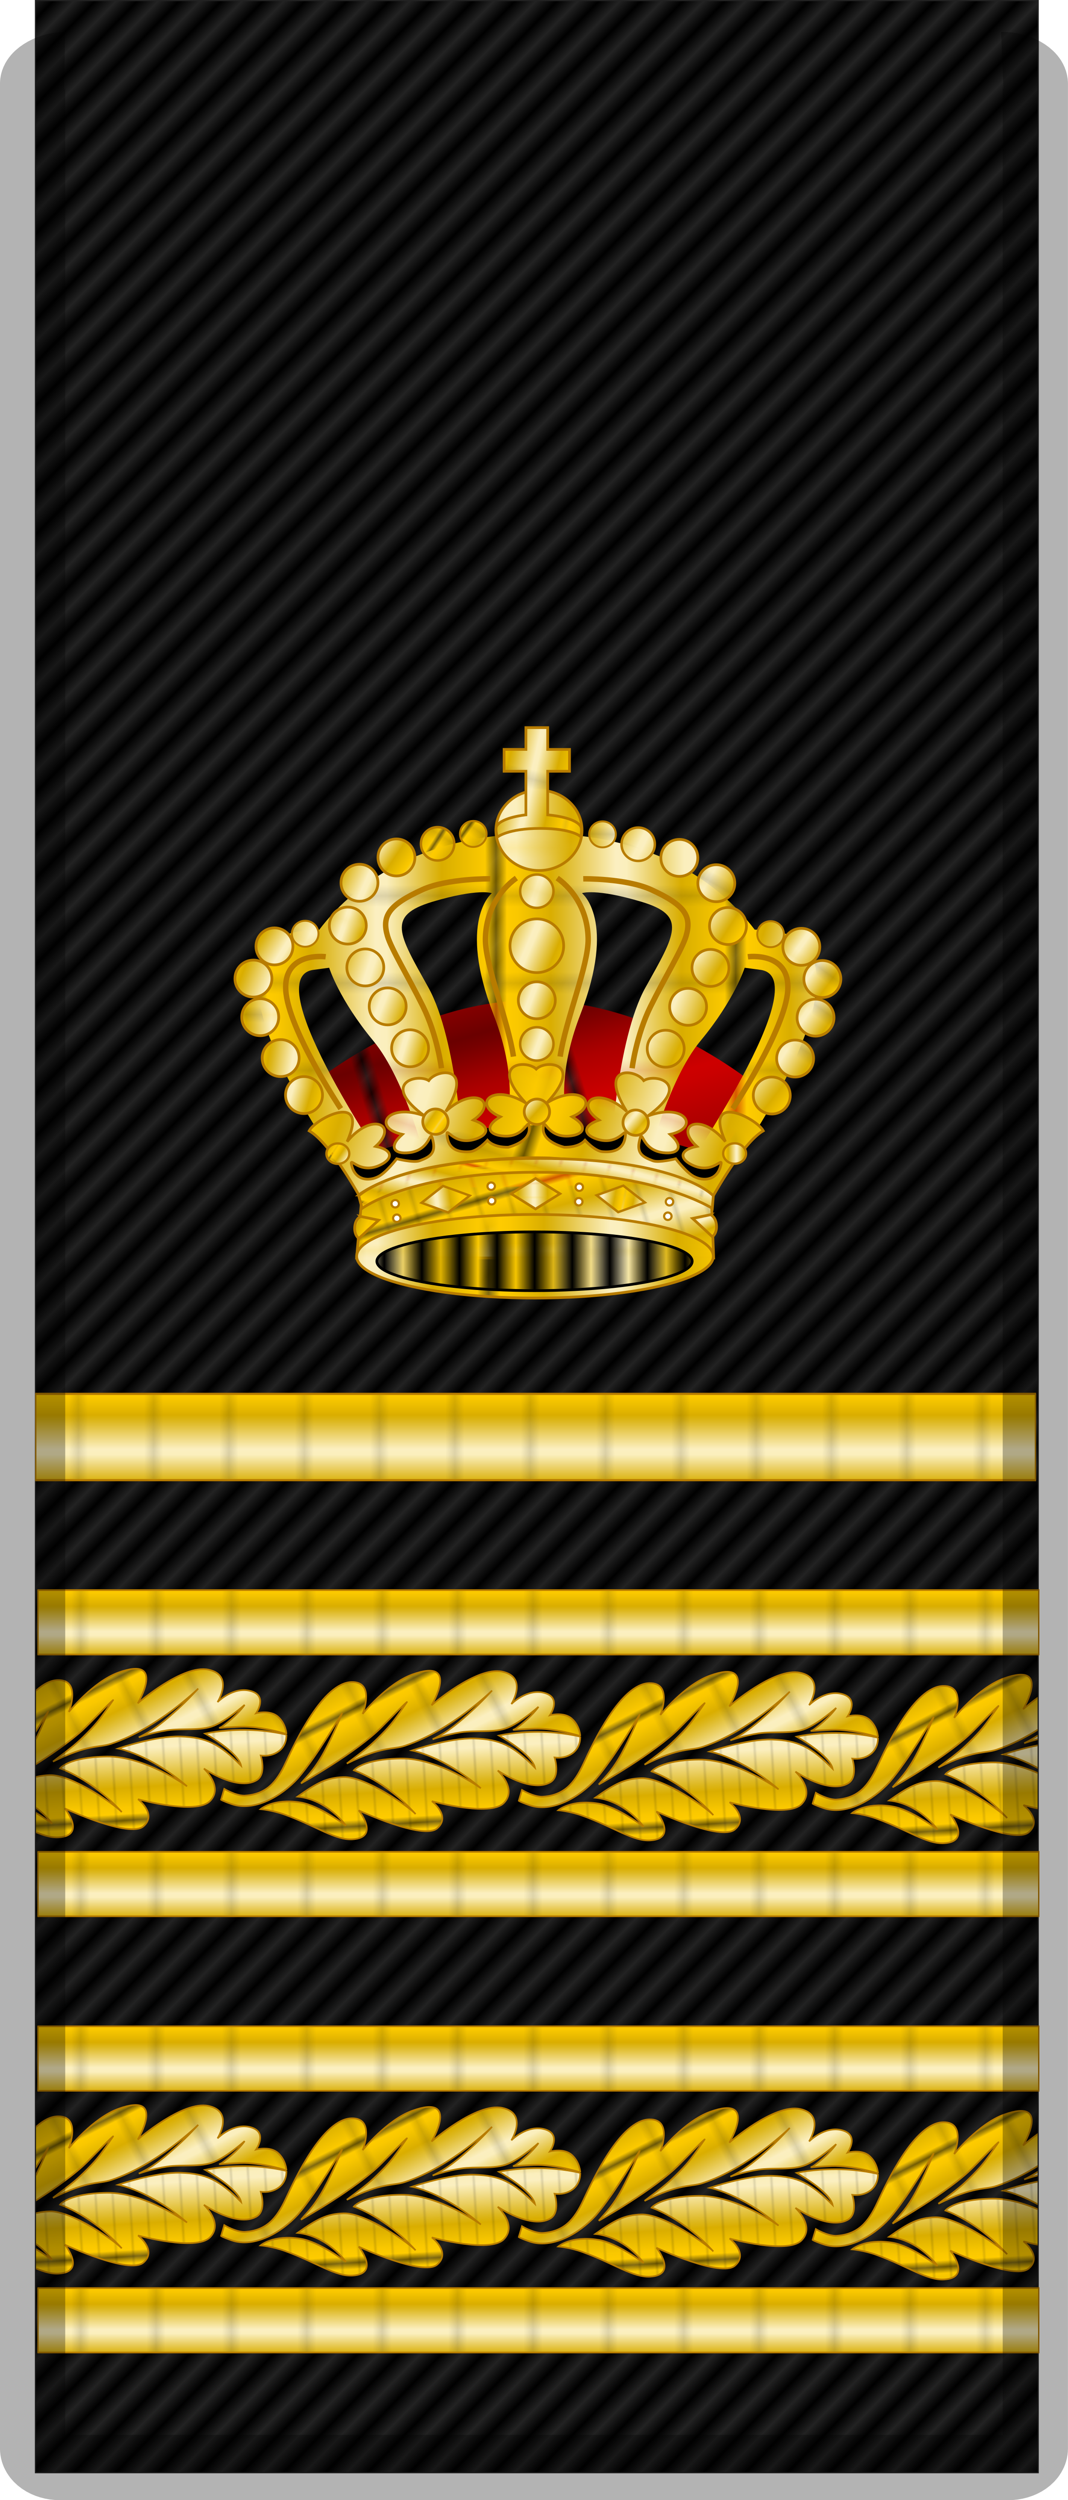 <?xml version="1.0" encoding="UTF-8" standalone="no"?>
<svg xmlns:rdf="http://www.w3.org/1999/02/22-rdf-syntax-ns#" xmlns="http://www.w3.org/2000/svg" height="64.695mm" width="27.66mm" version="1.1" xmlns:cc="http://creativecommons.org/ns#" xmlns:xlink="http://www.w3.org/1999/xlink" viewBox="0 0 98.008 229.236" xmlns:dc="http://purl.org/dc/elements/1.1/">
 <defs>
  <linearGradient id="do" y2="92.591" gradientUnits="userSpaceOnUse" x2="493.33" gradientTransform="translate(-457.73 -84.005)" y1="92.591" x1="457.48">
   <stop stop-color="#a00" offset="0"/>
   <stop stop-color="#6a0000" offset=".192"/>
   <stop stop-color="#a00" offset=".318"/>
   <stop stop-color="#cf0000" offset=".444"/>
   <stop stop-color="#a00" offset=".605"/>
   <stop stop-color="#a00" offset=".762"/>
   <stop stop-color="#a00" offset="1"/>
  </linearGradient>
  <linearGradient id="b" y2="275.67" gradientUnits="userSpaceOnUse" x2="224.64" gradientTransform="translate(-203.84 -271.74)" y1="275.67" x1="204.9">
   <stop stop-color="#fc0" offset="0"/>
   <stop stop-color="#d8ad00" offset=".182"/>
   <stop stop-color="#fff6d1" offset=".503"/>
   <stop stop-color="#d8ad00" offset=".779"/>
   <stop stop-color="#fc0" offset="1"/>
  </linearGradient>

  <pattern id="dl" xlink:href="#a" patternTransform="matrix(1.018 0 0 .65 150.57 224.07)"/>
  <pattern id="k" xlink:href="#bi" patternTransform="matrix(.278 .923 -.951 .286 -7.471 51.396)"/>
  <pattern id="bi" xlink:href="#bj" patternTransform="matrix(.278 .923 -.951 .286 500.03 43.346)"/>
  <pattern id="bj" width="35.355" patternUnits="userSpaceOnUse" patternTransform="translate(353.55 28.194)" height="17.173">
   <rect fill-rule="evenodd" height="17.173" width="35.355" y="0" x="0" fill="url(#do)"/>
  </pattern>

  <pattern id="l" xlink:href="#a" patternTransform="translate(-158.34 298.11)"/>
  <pattern id="a" width="21.429" patternUnits="userSpaceOnUse" patternTransform="translate(202.68 274.91)" height="7.857">
   <rect fill-rule="evenodd" height="7.857" width="21.429" y="0" x="0" fill="url(#b)"/>
  </pattern>

  <pattern id="cx" xlink:href="#a" patternTransform="matrix(.95 .313 -.313 .95 14.513 131.68)"/>
  <pattern id="dd" xlink:href="#a" patternTransform="matrix(.147 .495 -.343 .102 9.513 128.83)"/>
  <pattern id="cy" xlink:href="#dw" patternTransform="matrix(1.725 0 0 -1.145 25.89 126.84)"/>
  <pattern id="dw" height="1" width="2" patternUnits="userSpaceOnUse" patternTransform="translate(0) scale(10)">
   <rect height="2" width="1" y="-.5" x="0"/>
  </pattern>
  <pattern id="df" xlink:href="#a" patternTransform="matrix(.068 -.259 .266 .07 95.227 119.54)"/>
  <pattern id="de" xlink:href="#a" patternTransform="matrix(.501 0 0 .576 237.05 173.85)"/>
  <pattern id="dc" xlink:href="#a" patternTransform="matrix(.496 .015 -.041 1.337 257.95 174.54)"/>
  <pattern id="db" xlink:href="#a" patternTransform="matrix(.39 0 0 .738 257.03 189.01)"/>
  <pattern id="cz" xlink:href="#a" patternTransform="matrix(.181 .082 -.147 .325 93.689 125.88)"/>
  <pattern id="da" xlink:href="#a" patternTransform="matrix(.079 .173 -.262 .12 88.701 125.66)"/>
  <pattern id="bo" xlink:href="#a" patternTransform="matrix(.177 .16 -.391 .433 77.158 137.11)"/>
  <pattern id="bn" xlink:href="#a" patternTransform="matrix(.139 .098 -.261 .371 86.786 133.28)"/>
  <pattern id="bm" xlink:href="#a" patternTransform="matrix(.139 .117 -.452 .536 79.869 138.53)"/>
  <pattern id="bk" xlink:href="#a" patternTransform="matrix(.115 .061 -.108 .162 91.601 130.23)"/>
  <pattern id="bl" xlink:href="#a" patternTransform="matrix(.12 0 0 .56 79.289 136.71)"/>
  <pattern id="cd" xlink:href="#a" patternTransform="translate(95.532 117.71)"/>
  <pattern id="ce" xlink:href="#a" patternTransform="matrix(0.364 .082 -.193 .854 9.513 125.25)"/>
  <pattern id="ch" xlink:href="#a" patternTransform="matrix(.326 .123 -.353 .934 19.282 128.72)"/>
  <pattern id="ci" xlink:href="#a" patternTransform="matrix(.4 .173 -.383 .886 16.787 127.34)"/>
  <pattern id="cg" xlink:href="#a" patternTransform="matrix(.306 .115 -.285 .759 17.21 126.2)"/>
  <pattern id="cf" xlink:href="#a" patternTransform="matrix(.381 .131 -.419 1.215 21.942 126.58)"/>
  <pattern id="cs" xlink:href="#a" patternTransform="matrix(.323 .095 -.239 .817 35.238 126.54)"/>
  <pattern id="ct" xlink:href="#a" patternTransform="matrix(.364 .059 -.124 .768 29.111 120.38)"/>
  <pattern id="cu" xlink:href="#a" patternTransform="matrix(.383 .003 -.006 .743 27.994 120.67)"/>
  <pattern id="cv" xlink:href="#a" patternTransform="matrix(.395 .159 -.389 .965 16.762 126.98)"/>
  <pattern id="cl" xlink:href="#a" patternTransform="matrix(.296 .2 -.484 .718 28.895 131.69)"/>
  <pattern id="cq" xlink:href="#a" patternTransform="matrix(.365 .161 -.365 .827 29.596 130.25)"/>
  <pattern id="cp" xlink:href="#a" patternTransform="matrix(.298 .106 -.227 .64 28.366 122.27)"/>
  <pattern id="co" xlink:href="#a" patternTransform="matrix(.446 .146 -.311 .95 19.132 114.47)"/>
  <pattern id="cn" xlink:href="#a" patternTransform="matrix(.371 .148 -.383 .959 20.176 124.64)"/>
  <pattern id="cm" xlink:href="#a" patternTransform="matrix(.314 .095 -.178 .588 28.864 127.82)"/>
  <pattern id="cj" xlink:href="#a" patternTransform="matrix(.272 .177 -.421 .649 26.415 124.91)"/>
  <pattern id="ck" xlink:href="#a" patternTransform="matrix(.261 .18 -.397 0.547 24.35 126.92)"/>
  <pattern id="cr" xlink:href="#a" patternTransform="matrix(.406 .207 -.471 .875 27.865 121.18)"/>
  <pattern id="cw" xlink:href="#a" patternTransform="matrix(.315 .197 -.268 .429 31.129 127.25)"/>
  <pattern id="bp" xlink:href="#a" patternTransform="matrix(.371 -.291 .39 .497 -100.94 118.11)"/>
  <pattern id="bq" xlink:href="#a" patternTransform="matrix(.335 -.213 .481 .756 -117.57 121.68)"/>
  <pattern id="br" xlink:href="#a" patternTransform="matrix(.278 -.196 .493 .698 -105.32 118.61)"/>
  <pattern id="bs" xlink:href="#a" patternTransform="matrix(.242 -.179 .446 .605 -114.26 121.97)"/>
  <pattern id="ca" xlink:href="#a" patternTransform="translate(-111.91 121.32)"/>
  <pattern id="bz" xlink:href="#a" patternTransform="matrix(.343 -.189 .426 .773 -110.84 121.41)"/>
  <pattern id="by" xlink:href="#a" patternTransform="matrix(.313 -.201 .307 .477 -116.65 126.23)"/>
  <pattern id="bx" xlink:href="#a" patternTransform="matrix(.337 -.217 .382 .594 -115.13 120.7)"/>
  <pattern id="bw" xlink:href="#a" patternTransform="matrix(.468 -.172 .248 .677 -112.8 122.25)"/>
  <pattern id="bv" xlink:href="#a" patternTransform="matrix(.419 -.21 .22 .44 -108.98 123.31)"/>
  <pattern id="cb" xlink:href="#a" patternTransform="matrix(.429 -.208 .349 .72 -106.84 110.33)"/>
  <pattern id="cc" xlink:href="#a" patternTransform="matrix(.5 -.012 .018 .685 -110.35 109.69)"/>
  <pattern id="bu" xlink:href="#a" patternTransform="matrix(.689 -.206 .211 .671 -108.46 120.97)"/>
  <pattern id="bt" xlink:href="#a" patternTransform="matrix(.279 -.195 0.416 .596 -115.85 122.75)"/>
  <pattern id="q" xlink:href="#t" patternTransform="matrix(0 0.65 -.864 0 308.04 296.94)"/>
  <pattern id="t" xlink:href="#z" patternTransform="matrix(0 0.65 -.864 0 323.04 286.94)"/>
  <pattern id="z" xlink:href="#dh" patternTransform="matrix(0 0.65 -.864 0 323.04 241.94)"/>
  <pattern id="dh" width="21.429" patternUnits="userSpaceOnUse" patternTransform="translate(202.68 274.91)" height="7.857">
   <rect fill-rule="evenodd" height="7.857" width="21.429" y="0" x="0" fill="url(#b)"/>
  </pattern>
  <clipPath id="dp" clipPathUnits="userSpaceOnUse">
   <rect fill-rule="evenodd" height="380.46" width="91.858" stroke="#000" y="53.359" x="339.07" stroke-width=".273"/>
  </clipPath>
  <pattern id="n" xlink:href="#u" patternTransform="matrix(0 0.65 -.864 0 308.04 296.94)"/>
  <pattern id="u" xlink:href="#x" patternTransform="matrix(0 0.65 -.864 0 323.04 286.94)"/>
  <pattern id="x" xlink:href="#di" patternTransform="matrix(0 0.65 -.864 0 323.04 241.94)"/>
  <pattern id="di" width="21.429" patternUnits="userSpaceOnUse" patternTransform="translate(202.68 274.91)" height="7.857">
   <rect fill-rule="evenodd" height="7.857" width="21.429" y="0" x="0" fill="url(#b)"/>
  </pattern>
  <clipPath id="ds" clipPathUnits="userSpaceOnUse">
   <rect fill-rule="evenodd" height="380.46" width="91.858" stroke="#000" y="2.981" x="339.07" stroke-width=".273"/>
  </clipPath>
  <clipPath id="du" clipPathUnits="userSpaceOnUse">
   <rect fill-rule="evenodd" height="226.56" width="91.915" stroke="#000" y="389.75" x="207.23" stroke-width=".211"/>
  </clipPath>
  <pattern id="ae" xlink:href="#aw" patternTransform="matrix(-.06 -.991 .326 -.02 391.43 218.79)"/>
  <pattern id="aw" xlink:href="#g" patternTransform="translate(368.3 446.75)"/>
  <pattern id="g" width="21.429" patternUnits="userSpaceOnUse" patternTransform="translate(202.68 274.91)" height="7.857">
   <rect fill-rule="evenodd" height="7.857" width="21.429" y="0" x="0" fill="url(#b)"/>
  </pattern>
  <pattern id="ak" xlink:href="#be" patternTransform="matrix(.414 .813 -1.056 .538 386.16 182.99)"/>
  <pattern id="be" xlink:href="#g" patternTransform="translate(368.3 416.75)"/>
  <pattern id="ag" xlink:href="#au" patternTransform="matrix(-.06 -.991 .326 -.02 391.43 218.79)"/>
  <pattern id="au" xlink:href="#e" patternTransform="translate(368.3 446.75)"/>
  <pattern id="e" width="21.429" patternUnits="userSpaceOnUse" patternTransform="translate(202.68 274.91)" height="7.857">
   <rect fill-rule="evenodd" height="7.857" width="21.429" y="0" x="0" fill="url(#b)"/>
  </pattern>
  <pattern id="aq" xlink:href="#bg" patternTransform="matrix(.414 .813 -1.056 .538 386.16 182.99)"/>
  <pattern id="bg" xlink:href="#e" patternTransform="translate(368.3 416.75)"/>
  <pattern id="ac" xlink:href="#as" patternTransform="matrix(-.06 -.991 .326 -.02 391.43 218.79)"/>
  <pattern id="as" xlink:href="#i" patternTransform="translate(368.3 446.75)"/>
  <pattern id="i" width="21.429" patternUnits="userSpaceOnUse" patternTransform="translate(202.68 274.91)" height="7.857">
   <rect fill-rule="evenodd" height="7.857" width="21.429" y="0" x="0" fill="url(#b)"/>
  </pattern>
  <pattern id="am" xlink:href="#bc" patternTransform="matrix(.414 .813 -1.056 .538 386.16 182.99)"/>
  <pattern id="bc" xlink:href="#i" patternTransform="translate(368.3 416.75)"/>
  <pattern id="ai" xlink:href="#ay" patternTransform="matrix(-.06 -.991 .326 -.02 391.43 218.79)"/>
  <pattern id="ay" xlink:href="#c" patternTransform="translate(368.3 446.75)"/>
  <pattern id="c" width="21.429" patternUnits="userSpaceOnUse" patternTransform="translate(202.68 274.91)" height="7.857">
   <rect fill-rule="evenodd" height="7.857" width="21.429" y="0" x="0" fill="url(#b)"/>
  </pattern>
  <pattern id="ao" xlink:href="#ba" patternTransform="matrix(.414 .813 -1.056 .538 386.16 182.99)"/>
  <pattern id="ba" xlink:href="#c" patternTransform="translate(368.3 416.75)"/>
  <pattern id="p" xlink:href="#s" patternTransform="matrix(0 0.65 -.864 0 308.04 296.94)"/>
  <pattern id="s" xlink:href="#aa" patternTransform="matrix(0 0.65 -.864 0 323.04 286.94)"/>
  <pattern id="aa" xlink:href="#dg" patternTransform="matrix(0 0.65 -.864 0 323.04 241.94)"/>
  <pattern id="dg" width="21.429" patternUnits="userSpaceOnUse" patternTransform="translate(202.68 274.91)" height="7.857">
   <rect fill-rule="evenodd" height="7.857" width="21.429" y="0" x="0" fill="url(#b)"/>
  </pattern>
  <clipPath id="dq" clipPathUnits="userSpaceOnUse">
   <rect fill-rule="evenodd" height="380.46" width="91.858" stroke="#000" y="53.359" x="339.07" stroke-width=".273"/>
  </clipPath>
  <pattern id="r" xlink:href="#w" patternTransform="matrix(0 0.65 -.864 0 308.04 296.94)"/>
  <pattern id="w" xlink:href="#ab" patternTransform="matrix(0 0.65 -.864 0 323.04 286.94)"/>
  <pattern id="ab" xlink:href="#dk" patternTransform="matrix(0 0.65 -.864 0 323.04 241.94)"/>
  <pattern id="dk" width="21.429" patternUnits="userSpaceOnUse" patternTransform="translate(202.68 274.91)" height="7.857">
   <rect fill-rule="evenodd" height="7.857" width="21.429" y="0" x="0" fill="url(#b)"/>
  </pattern>
  <clipPath id="dr" clipPathUnits="userSpaceOnUse">
   <rect fill-rule="evenodd" height="380.46" width="91.858" stroke="#000" y="53.359" x="339.07" stroke-width=".273"/>
  </clipPath>
  <pattern id="o" xlink:href="#v" patternTransform="matrix(0 0.65 -.864 0 308.04 296.94)"/>
  <pattern id="v" xlink:href="#y" patternTransform="matrix(0 0.65 -.864 0 323.04 286.94)"/>
  <pattern id="y" xlink:href="#dj" patternTransform="matrix(0 0.65 -.864 0 323.04 241.94)"/>
  <pattern id="dj" width="21.429" patternUnits="userSpaceOnUse" patternTransform="translate(202.68 274.91)" height="7.857">
   <rect fill-rule="evenodd" height="7.857" width="21.429" y="0" x="0" fill="url(#b)"/>
  </pattern>
  <clipPath id="dt" clipPathUnits="userSpaceOnUse">
   <rect fill-rule="evenodd" height="380.46" width="91.858" stroke="#000" y="2.981" x="339.07" stroke-width=".273"/>
  </clipPath>
  <clipPath id="dv" clipPathUnits="userSpaceOnUse">
   <rect fill-rule="evenodd" height="226.56" width="91.915" stroke="#000" y="389.75" x="207.23" stroke-width=".211"/>
  </clipPath>
  <pattern id="af" xlink:href="#ax" patternTransform="matrix(-.06 -.991 .326 -.02 391.43 218.79)"/>
  <pattern id="ax" xlink:href="#h" patternTransform="translate(368.3 446.75)"/>
  <pattern id="h" width="21.429" patternUnits="userSpaceOnUse" patternTransform="translate(202.68 274.91)" height="7.857">
   <rect fill-rule="evenodd" height="7.857" width="21.429" y="0" x="0" fill="url(#b)"/>
  </pattern>
  <pattern id="al" xlink:href="#bf" patternTransform="matrix(.414 .813 -1.056 .538 386.16 182.99)"/>
  <pattern id="bf" xlink:href="#h" patternTransform="translate(368.3 416.75)"/>
  <pattern id="ah" xlink:href="#av" patternTransform="matrix(-.06 -.991 .326 -.02 391.43 218.79)"/>
  <pattern id="av" xlink:href="#f" patternTransform="translate(368.3 446.75)"/>
  <pattern id="f" width="21.429" patternUnits="userSpaceOnUse" patternTransform="translate(202.68 274.91)" height="7.857">
   <rect fill-rule="evenodd" height="7.857" width="21.429" y="0" x="0" fill="url(#b)"/>
  </pattern>
  <pattern id="ar" xlink:href="#bh" patternTransform="matrix(.414 .813 -1.056 .538 386.16 182.99)"/>
  <pattern id="bh" xlink:href="#f" patternTransform="translate(368.3 416.75)"/>
  <pattern id="ad" xlink:href="#at" patternTransform="matrix(-.06 -.991 .326 -.02 391.43 218.79)"/>
  <pattern id="at" xlink:href="#j" patternTransform="translate(368.3 446.75)"/>
  <pattern id="j" width="21.429" patternUnits="userSpaceOnUse" patternTransform="translate(202.68 274.91)" height="7.857">
   <rect fill-rule="evenodd" height="7.857" width="21.429" y="0" x="0" fill="url(#b)"/>
  </pattern>
  <pattern id="an" xlink:href="#bd" patternTransform="matrix(.414 .813 -1.056 .538 386.16 182.99)"/>
  <pattern id="bd" xlink:href="#j" patternTransform="translate(368.3 416.75)"/>
  <pattern id="aj" xlink:href="#az" patternTransform="matrix(-.06 -.991 .326 -.02 391.43 218.79)"/>
  <pattern id="az" xlink:href="#d" patternTransform="translate(368.3 446.75)"/>
  <pattern id="d" width="21.429" patternUnits="userSpaceOnUse" patternTransform="translate(202.68 274.91)" height="7.857">
   <rect fill-rule="evenodd" height="7.857" width="21.429" y="0" x="0" fill="url(#b)"/>
  </pattern>
  <pattern id="ap" xlink:href="#bb" patternTransform="matrix(.414 .813 -1.056 .538 386.16 182.99)"/>
  <pattern id="bb" xlink:href="#d" patternTransform="translate(368.3 416.75)"/>
  <pattern id="dm" xlink:href="#dn" patternTransform="matrix(.985 .963 -11.224 11.483 89.72 -12.887)"/>
  <pattern id="dn" xlink:href="#m" patternTransform="matrix(.985 .963 -11.224 11.483 939.12 383.4)"/>
  <pattern id="m" xlink:href="#dx" patternTransform="matrix(.985 .963 -11.224 11.483 551.96 80.143)"/>
  <pattern id="dx" height="1" width="2" patternUnits="userSpaceOnUse" patternTransform="translate(0) scale(10)">
   <rect height="2" width="1" y="-.5" x="0"/>
  </pattern>
 </defs>
 <g transform="translate(-15.646 -15.475)">
  <g fill-rule="evenodd">
   <rect height="226.56" width="91.915" stroke="#222" y="15.58" x="18.952" stroke-width=".211" fill="#222"/>
   <rect height="226.56" width="91.915" y="15.579" x="18.95" fill="url(#dm)"/>
   <rect clip-path="url(#dr)" transform="matrix(1.001 0 0 .596 -320.33 -15.989)" height="9.914" width="91.874" stroke="#b87c00" y="297.41" x="339.06" stroke-width=".252" fill="url(#r)"/>
   <rect clip-path="url(#dt)" transform="matrix(1.001 0 0 .596 -320.33 8.011)" height="9.914" width="91.874" stroke="#b87c00" y="297.41" x="339.06" stroke-width=".252" fill="url(#o)"/>
  </g>
  <g clip-path="url(#dv)" transform="translate(-188.28 -377.96)" stroke="#b87c00" stroke-width=".25">
   <g transform="matrix(.599 0 0 .599 84.902 428.15)">
    <path d="m378.23 208.47c0.03 2.288-1.891 3.443-3.936 3.2 0 0 0.951 2.897-0.695 3.812-2.963 1.647-8.015-1.821-8.015-1.821s3.06 2.81 0.93 4.974-11.02-0.282-11.02-0.282 2.963 2.259 0.833 4.141c-2.13 1.882-12.039-2.729-12.039-2.729s3.334 4.141-0.926 4.423c-2.655 0.176-5.589-2.039-10.365-3.763-2.02-0.729-3.749-0.852-3.749-0.852s1.941-1.684 6.103-1.026c2.944 0.465 6.988 3.549 6.988 3.549s-2.809-3.992-7.423-4.444c3.053-2.145 4.428-2.888 7.029-2.985 3.426-0.128 10.206 4.668 11.057 5.657-4.64-5.12-9.458-6.697-9.458-6.697s1.317-1.73 7.188-1.804 12.267 4.549 12.267 4.549c-5.736-4.927-10.54-5.781-10.54-5.781s5.723-1.965 9.574-1.839c3.851 0.126 5.882 1.058 9.251 4.472-0.437-2.095-5.512-4.917-5.512-4.917s2.472-0.574 6.068-0.564c3.596 0.011 6.39 0.728 6.39 0.728z" fill="url(#af)"/>
    <path d="m378.23 208.38s-0.059-1.548-1.294-2.655c-1.235-1.107-3.363-0.524-3.363-0.524s1.879-2.656-0.806-3.409c-2.686-0.753-5.093 1.694-5.093 1.694s2.597-4.114-1.385-4.961c-3.982-0.847-10.839 5.149-10.839 5.149s4.445-7.388-2.963-4.706c-3.898 1.411-7.594 6.024-7.594 6.024s1.984-4.941-1.678-4.875c-4.425 0.081-8.67 9.241-10.104 12.328-1.434 3.087-3.022 4.88-6.353 5.062-1.39-0.011-3.069-1.035-3.069-1.035l-0.488 1.656s0.185 0.174 1.655 0.678c3.394 1.162 7.524-1.122 10.128-3.978 2.963-3.482 6.774-9.979 6.774-9.979s-1.41 3.466-2.768 5.979c-1.358 2.513-2.284 3.343-3.542 4.8 0 0 8.52-4.729 12.41-8.682 3.89-3.953 3.82-3.765 3.82-3.765-1.887 2.715-2.279 3.335-3.945 5.013s-2.076 1.984-5.269 4.399c5.558-2.738 6.956-2.081 8.914-2.729 7.149-2.369 13.336-8.447 13.336-8.447s-1.636 1.788-3.195 3.2-3.562 3.175-5.911 4.257c0 0 2.013-0.714 4.323-1.065 2.311-0.351 5.156 0.133 7.213-0.716 2.056-0.849 4.68-3.18 4.68-3.18s-1.013 1.544-3.523 3.37c-0.664 0.298-0.46 0.098 2.82-0.025 3.281-0.124 7.114 1.125 7.114 1.125z" fill="url(#al)"/>
   </g>
   <g transform="matrix(.599 0 0 .599 57.938 427.89)">
    <path d="m378.23 208.47c0.03 2.288-1.891 3.443-3.936 3.2 0 0 0.951 2.897-0.695 3.812-2.963 1.647-8.015-1.821-8.015-1.821s3.06 2.81 0.93 4.974-11.02-0.282-11.02-0.282 2.963 2.259 0.833 4.141c-2.13 1.882-12.039-2.729-12.039-2.729s3.334 4.141-0.926 4.423c-2.655 0.176-5.589-2.039-10.365-3.763-2.02-0.729-3.749-0.852-3.749-0.852s1.941-1.684 6.103-1.026c2.944 0.465 6.988 3.549 6.988 3.549s-2.809-3.992-7.423-4.444c3.053-2.145 4.428-2.888 7.029-2.985 3.426-0.128 10.206 4.668 11.057 5.657-4.64-5.12-9.458-6.697-9.458-6.697s1.317-1.73 7.188-1.804 12.267 4.549 12.267 4.549c-5.736-4.927-10.54-5.781-10.54-5.781s5.723-1.965 9.574-1.839c3.851 0.126 5.882 1.058 9.251 4.472-0.437-2.095-5.512-4.917-5.512-4.917s2.472-0.574 6.068-0.564c3.596 0.011 6.39 0.728 6.39 0.728z" fill="url(#ah)"/>
    <path d="m378.23 208.38s-0.059-1.548-1.294-2.655c-1.235-1.107-3.363-0.524-3.363-0.524s1.879-2.656-0.806-3.409c-2.686-0.753-5.093 1.694-5.093 1.694s2.597-4.114-1.385-4.961c-3.982-0.847-10.839 5.149-10.839 5.149s4.445-7.388-2.963-4.706c-3.898 1.411-7.594 6.024-7.594 6.024s1.984-4.941-1.678-4.875c-4.425 0.081-8.67 9.241-10.104 12.328-1.434 3.087-3.022 4.88-6.353 5.062-1.39-0.011-3.069-1.035-3.069-1.035l-0.488 1.656s0.185 0.174 1.655 0.678c3.394 1.162 7.524-1.122 10.128-3.978 2.963-3.482 6.774-9.979 6.774-9.979s-1.41 3.466-2.768 5.979c-1.358 2.513-2.284 3.343-3.542 4.8 0 0 8.52-4.729 12.41-8.682 3.89-3.953 3.82-3.765 3.82-3.765-1.887 2.715-2.279 3.335-3.945 5.013s-2.076 1.984-5.269 4.399c5.558-2.738 6.956-2.081 8.914-2.729 7.149-2.369 13.336-8.447 13.336-8.447s-1.636 1.788-3.195 3.2-3.562 3.175-5.911 4.257c0 0 2.013-0.714 4.323-1.065 2.311-0.351 5.156 0.133 7.213-0.716 2.056-0.849 4.68-3.18 4.68-3.18s-1.013 1.544-3.523 3.37c-0.664 0.298-0.46 0.098 2.82-0.025 3.281-0.124 7.114 1.125 7.114 1.125z" fill="url(#ar)"/>
   </g>
   <g transform="matrix(.599 0 0 .599 30.616 427.79)">
    <path d="m378.23 208.47c0.03 2.288-1.891 3.443-3.936 3.2 0 0 0.951 2.897-0.695 3.812-2.963 1.647-8.015-1.821-8.015-1.821s3.06 2.81 0.93 4.974-11.02-0.282-11.02-0.282 2.963 2.259 0.833 4.141c-2.13 1.882-12.039-2.729-12.039-2.729s3.334 4.141-0.926 4.423c-2.655 0.176-5.589-2.039-10.365-3.763-2.02-0.729-3.749-0.852-3.749-0.852s1.941-1.684 6.103-1.026c2.944 0.465 6.988 3.549 6.988 3.549s-2.809-3.992-7.423-4.444c3.053-2.145 4.428-2.888 7.029-2.985 3.426-0.128 10.206 4.668 11.057 5.657-4.64-5.12-9.458-6.697-9.458-6.697s1.317-1.73 7.188-1.804 12.267 4.549 12.267 4.549c-5.736-4.927-10.54-5.781-10.54-5.781s5.723-1.965 9.574-1.839c3.851 0.126 5.882 1.058 9.251 4.472-0.437-2.095-5.512-4.917-5.512-4.917s2.472-0.574 6.068-0.564c3.596 0.011 6.39 0.728 6.39 0.728z" fill="url(#ad)"/>
    <path d="m378.23 208.38s-0.059-1.548-1.294-2.655c-1.235-1.107-3.363-0.524-3.363-0.524s1.879-2.656-0.806-3.409c-2.686-0.753-5.093 1.694-5.093 1.694s2.597-4.114-1.385-4.961c-3.982-0.847-10.839 5.149-10.839 5.149s4.445-7.388-2.963-4.706c-3.898 1.411-7.594 6.024-7.594 6.024s1.984-4.941-1.678-4.875c-4.425 0.081-8.67 9.241-10.104 12.328-1.434 3.087-3.022 4.88-6.353 5.062-1.39-0.011-3.069-1.035-3.069-1.035l-0.488 1.656s0.185 0.174 1.655 0.678c3.394 1.162 7.524-1.122 10.128-3.978 2.963-3.482 6.774-9.979 6.774-9.979s-1.41 3.466-2.768 5.979c-1.358 2.513-2.284 3.343-3.542 4.8 0 0 8.52-4.729 12.41-8.682 3.89-3.953 3.82-3.765 3.82-3.765-1.887 2.715-2.279 3.335-3.945 5.013s-2.076 1.984-5.269 4.399c5.558-2.738 6.956-2.081 8.914-2.729 7.149-2.369 13.336-8.447 13.336-8.447s-1.636 1.788-3.195 3.2-3.562 3.175-5.911 4.257c0 0 2.013-0.714 4.323-1.065 2.311-0.351 5.156 0.133 7.213-0.716 2.056-0.849 4.68-3.18 4.68-3.18s-1.013 1.544-3.523 3.37c-0.664 0.298-0.46 0.098 2.82-0.025 3.281-0.124 7.114 1.125 7.114 1.125z" fill="url(#an)"/>
   </g>
   <g transform="matrix(.599 0 0 .599 3.652 427.61)">
    <path d="m378.23 208.47c0.03 2.288-1.891 3.443-3.936 3.2 0 0 0.951 2.897-0.695 3.812-2.963 1.647-8.015-1.821-8.015-1.821s3.06 2.81 0.93 4.974-11.02-0.282-11.02-0.282 2.963 2.259 0.833 4.141c-2.13 1.882-12.039-2.729-12.039-2.729s3.334 4.141-0.926 4.423c-2.655 0.176-5.589-2.039-10.365-3.763-2.02-0.729-3.749-0.852-3.749-0.852s1.941-1.684 6.103-1.026c2.944 0.465 6.988 3.549 6.988 3.549s-2.809-3.992-7.423-4.444c3.053-2.145 4.428-2.888 7.029-2.985 3.426-0.128 10.206 4.668 11.057 5.657-4.64-5.12-9.458-6.697-9.458-6.697s1.317-1.73 7.188-1.804 12.267 4.549 12.267 4.549c-5.736-4.927-10.54-5.781-10.54-5.781s5.723-1.965 9.574-1.839c3.851 0.126 5.882 1.058 9.251 4.472-0.437-2.095-5.512-4.917-5.512-4.917s2.472-0.574 6.068-0.564c3.596 0.011 6.39 0.728 6.39 0.728z" fill="url(#aj)"/>
    <path d="m378.23 208.38s-0.059-1.548-1.294-2.655c-1.235-1.107-3.363-0.524-3.363-0.524s1.879-2.656-0.806-3.409c-2.686-0.753-5.093 1.694-5.093 1.694s2.597-4.114-1.385-4.961c-3.982-0.847-10.839 5.149-10.839 5.149s4.445-7.388-2.963-4.706c-3.898 1.411-7.594 6.024-7.594 6.024s1.984-4.941-1.678-4.875c-4.425 0.081-8.67 9.241-10.104 12.328-1.434 3.087-3.022 4.88-6.353 5.062-1.39-0.011-3.069-1.035-3.069-1.035l-0.488 1.656s0.185 0.174 1.655 0.678c3.394 1.162 7.524-1.122 10.128-3.978 2.963-3.482 6.774-9.979 6.774-9.979s-1.41 3.466-2.768 5.979c-1.358 2.513-2.284 3.343-3.542 4.8 0 0 8.52-4.729 12.41-8.682 3.89-3.953 3.82-3.765 3.82-3.765-1.887 2.715-2.279 3.335-3.945 5.013s-2.076 1.984-5.269 4.399c5.558-2.738 6.956-2.081 8.914-2.729 7.149-2.369 13.336-8.447 13.336-8.447s-1.636 1.788-3.195 3.2-3.562 3.175-5.911 4.257c0 0 2.013-0.714 4.323-1.065 2.311-0.351 5.156 0.133 7.213-0.716 2.056-0.849 4.68-3.18 4.68-3.18s-1.013 1.544-3.523 3.37c-0.664 0.298-0.46 0.098 2.82-0.025 3.281-0.124 7.114 1.125 7.114 1.125z" fill="url(#ap)"/>
   </g>
  </g>
  <g fill-rule="evenodd" stroke="#b87c00" stroke-width=".252">
   <rect clip-path="url(#dq)" transform="matrix(1 0 0 .798 -320.2 -94.056)" height="9.914" width="91.874" y="297.41" x="339.06" fill="url(#p)"/>
   <rect clip-path="url(#dp)" transform="matrix(1.001 0 0 .596 -320.33 24.011)" height="9.914" width="91.874" y="297.41" x="339.06" fill="url(#q)"/>
   <rect clip-path="url(#ds)" transform="matrix(1.001 0 0 .596 -320.33 48.011)" height="9.914" width="91.874" y="297.41" x="339.06" fill="url(#n)"/>
  </g>
  <g clip-path="url(#du)" transform="translate(-188.28 -337.96)" stroke="#b87c00" stroke-width=".25">
   <g transform="matrix(.599 0 0 .599 84.902 428.15)">
    <path d="m378.23 208.47c0.03 2.288-1.891 3.443-3.936 3.2 0 0 0.951 2.897-0.695 3.812-2.963 1.647-8.015-1.821-8.015-1.821s3.06 2.81 0.93 4.974-11.02-0.282-11.02-0.282 2.963 2.259 0.833 4.141c-2.13 1.882-12.039-2.729-12.039-2.729s3.334 4.141-0.926 4.423c-2.655 0.176-5.589-2.039-10.365-3.763-2.02-0.729-3.749-0.852-3.749-0.852s1.941-1.684 6.103-1.026c2.944 0.465 6.988 3.549 6.988 3.549s-2.809-3.992-7.423-4.444c3.053-2.145 4.428-2.888 7.029-2.985 3.426-0.128 10.206 4.668 11.057 5.657-4.64-5.12-9.458-6.697-9.458-6.697s1.317-1.73 7.188-1.804 12.267 4.549 12.267 4.549c-5.736-4.927-10.54-5.781-10.54-5.781s5.723-1.965 9.574-1.839c3.851 0.126 5.882 1.058 9.251 4.472-0.437-2.095-5.512-4.917-5.512-4.917s2.472-0.574 6.068-0.564c3.596 0.011 6.39 0.728 6.39 0.728z" fill="url(#ae)"/>
    <path d="m378.23 208.38s-0.059-1.548-1.294-2.655c-1.235-1.107-3.363-0.524-3.363-0.524s1.879-2.656-0.806-3.409c-2.686-0.753-5.093 1.694-5.093 1.694s2.597-4.114-1.385-4.961c-3.982-0.847-10.839 5.149-10.839 5.149s4.445-7.388-2.963-4.706c-3.898 1.411-7.594 6.024-7.594 6.024s1.984-4.941-1.678-4.875c-4.425 0.081-8.67 9.241-10.104 12.328-1.434 3.087-3.022 4.88-6.353 5.062-1.39-0.011-3.069-1.035-3.069-1.035l-0.488 1.656s0.185 0.174 1.655 0.678c3.394 1.162 7.524-1.122 10.128-3.978 2.963-3.482 6.774-9.979 6.774-9.979s-1.41 3.466-2.768 5.979c-1.358 2.513-2.284 3.343-3.542 4.8 0 0 8.52-4.729 12.41-8.682 3.89-3.953 3.82-3.765 3.82-3.765-1.887 2.715-2.279 3.335-3.945 5.013s-2.076 1.984-5.269 4.399c5.558-2.738 6.956-2.081 8.914-2.729 7.149-2.369 13.336-8.447 13.336-8.447s-1.636 1.788-3.195 3.2-3.562 3.175-5.911 4.257c0 0 2.013-0.714 4.323-1.065 2.311-0.351 5.156 0.133 7.213-0.716 2.056-0.849 4.68-3.18 4.68-3.18s-1.013 1.544-3.523 3.37c-0.664 0.298-0.46 0.098 2.82-0.025 3.281-0.124 7.114 1.125 7.114 1.125z" fill="url(#ak)"/>
   </g>
   <g transform="matrix(.599 0 0 .599 57.938 427.89)">
    <path d="m378.23 208.47c0.03 2.288-1.891 3.443-3.936 3.2 0 0 0.951 2.897-0.695 3.812-2.963 1.647-8.015-1.821-8.015-1.821s3.06 2.81 0.93 4.974-11.02-0.282-11.02-0.282 2.963 2.259 0.833 4.141c-2.13 1.882-12.039-2.729-12.039-2.729s3.334 4.141-0.926 4.423c-2.655 0.176-5.589-2.039-10.365-3.763-2.02-0.729-3.749-0.852-3.749-0.852s1.941-1.684 6.103-1.026c2.944 0.465 6.988 3.549 6.988 3.549s-2.809-3.992-7.423-4.444c3.053-2.145 4.428-2.888 7.029-2.985 3.426-0.128 10.206 4.668 11.057 5.657-4.64-5.12-9.458-6.697-9.458-6.697s1.317-1.73 7.188-1.804 12.267 4.549 12.267 4.549c-5.736-4.927-10.54-5.781-10.54-5.781s5.723-1.965 9.574-1.839c3.851 0.126 5.882 1.058 9.251 4.472-0.437-2.095-5.512-4.917-5.512-4.917s2.472-0.574 6.068-0.564c3.596 0.011 6.39 0.728 6.39 0.728z" fill="url(#ag)"/>
    <path d="m378.23 208.38s-0.059-1.548-1.294-2.655c-1.235-1.107-3.363-0.524-3.363-0.524s1.879-2.656-0.806-3.409c-2.686-0.753-5.093 1.694-5.093 1.694s2.597-4.114-1.385-4.961c-3.982-0.847-10.839 5.149-10.839 5.149s4.445-7.388-2.963-4.706c-3.898 1.411-7.594 6.024-7.594 6.024s1.984-4.941-1.678-4.875c-4.425 0.081-8.67 9.241-10.104 12.328-1.434 3.087-3.022 4.88-6.353 5.062-1.39-0.011-3.069-1.035-3.069-1.035l-0.488 1.656s0.185 0.174 1.655 0.678c3.394 1.162 7.524-1.122 10.128-3.978 2.963-3.482 6.774-9.979 6.774-9.979s-1.41 3.466-2.768 5.979c-1.358 2.513-2.284 3.343-3.542 4.8 0 0 8.52-4.729 12.41-8.682 3.89-3.953 3.82-3.765 3.82-3.765-1.887 2.715-2.279 3.335-3.945 5.013s-2.076 1.984-5.269 4.399c5.558-2.738 6.956-2.081 8.914-2.729 7.149-2.369 13.336-8.447 13.336-8.447s-1.636 1.788-3.195 3.2-3.562 3.175-5.911 4.257c0 0 2.013-0.714 4.323-1.065 2.311-0.351 5.156 0.133 7.213-0.716 2.056-0.849 4.68-3.18 4.68-3.18s-1.013 1.544-3.523 3.37c-0.664 0.298-0.46 0.098 2.82-0.025 3.281-0.124 7.114 1.125 7.114 1.125z" fill="url(#aq)"/>
   </g>
   <g transform="matrix(.599 0 0 .599 30.616 427.79)">
    <path d="m378.23 208.47c0.03 2.288-1.891 3.443-3.936 3.2 0 0 0.951 2.897-0.695 3.812-2.963 1.647-8.015-1.821-8.015-1.821s3.06 2.81 0.93 4.974-11.02-0.282-11.02-0.282 2.963 2.259 0.833 4.141c-2.13 1.882-12.039-2.729-12.039-2.729s3.334 4.141-0.926 4.423c-2.655 0.176-5.589-2.039-10.365-3.763-2.02-0.729-3.749-0.852-3.749-0.852s1.941-1.684 6.103-1.026c2.944 0.465 6.988 3.549 6.988 3.549s-2.809-3.992-7.423-4.444c3.053-2.145 4.428-2.888 7.029-2.985 3.426-0.128 10.206 4.668 11.057 5.657-4.64-5.12-9.458-6.697-9.458-6.697s1.317-1.73 7.188-1.804 12.267 4.549 12.267 4.549c-5.736-4.927-10.54-5.781-10.54-5.781s5.723-1.965 9.574-1.839c3.851 0.126 5.882 1.058 9.251 4.472-0.437-2.095-5.512-4.917-5.512-4.917s2.472-0.574 6.068-0.564c3.596 0.011 6.39 0.728 6.39 0.728z" fill="url(#ac)"/>
    <path d="m378.23 208.38s-0.059-1.548-1.294-2.655c-1.235-1.107-3.363-0.524-3.363-0.524s1.879-2.656-0.806-3.409c-2.686-0.753-5.093 1.694-5.093 1.694s2.597-4.114-1.385-4.961c-3.982-0.847-10.839 5.149-10.839 5.149s4.445-7.388-2.963-4.706c-3.898 1.411-7.594 6.024-7.594 6.024s1.984-4.941-1.678-4.875c-4.425 0.081-8.67 9.241-10.104 12.328-1.434 3.087-3.022 4.88-6.353 5.062-1.39-0.011-3.069-1.035-3.069-1.035l-0.488 1.656s0.185 0.174 1.655 0.678c3.394 1.162 7.524-1.122 10.128-3.978 2.963-3.482 6.774-9.979 6.774-9.979s-1.41 3.466-2.768 5.979c-1.358 2.513-2.284 3.343-3.542 4.8 0 0 8.52-4.729 12.41-8.682 3.89-3.953 3.82-3.765 3.82-3.765-1.887 2.715-2.279 3.335-3.945 5.013s-2.076 1.984-5.269 4.399c5.558-2.738 6.956-2.081 8.914-2.729 7.149-2.369 13.336-8.447 13.336-8.447s-1.636 1.788-3.195 3.2-3.562 3.175-5.911 4.257c0 0 2.013-0.714 4.323-1.065 2.311-0.351 5.156 0.133 7.213-0.716 2.056-0.849 4.68-3.18 4.68-3.18s-1.013 1.544-3.523 3.37c-0.664 0.298-0.46 0.098 2.82-0.025 3.281-0.124 7.114 1.125 7.114 1.125z" fill="url(#am)"/>
   </g>
   <g transform="matrix(.599 0 0 .599 3.652 427.61)">
    <path d="m378.23 208.47c0.03 2.288-1.891 3.443-3.936 3.2 0 0 0.951 2.897-0.695 3.812-2.963 1.647-8.015-1.821-8.015-1.821s3.06 2.81 0.93 4.974-11.02-0.282-11.02-0.282 2.963 2.259 0.833 4.141c-2.13 1.882-12.039-2.729-12.039-2.729s3.334 4.141-0.926 4.423c-2.655 0.176-5.589-2.039-10.365-3.763-2.02-0.729-3.749-0.852-3.749-0.852s1.941-1.684 6.103-1.026c2.944 0.465 6.988 3.549 6.988 3.549s-2.809-3.992-7.423-4.444c3.053-2.145 4.428-2.888 7.029-2.985 3.426-0.128 10.206 4.668 11.057 5.657-4.64-5.12-9.458-6.697-9.458-6.697s1.317-1.73 7.188-1.804 12.267 4.549 12.267 4.549c-5.736-4.927-10.54-5.781-10.54-5.781s5.723-1.965 9.574-1.839c3.851 0.126 5.882 1.058 9.251 4.472-0.437-2.095-5.512-4.917-5.512-4.917s2.472-0.574 6.068-0.564c3.596 0.011 6.39 0.728 6.39 0.728z" fill="url(#ai)"/>
    <path d="m378.23 208.38s-0.059-1.548-1.294-2.655c-1.235-1.107-3.363-0.524-3.363-0.524s1.879-2.656-0.806-3.409c-2.686-0.753-5.093 1.694-5.093 1.694s2.597-4.114-1.385-4.961c-3.982-0.847-10.839 5.149-10.839 5.149s4.445-7.388-2.963-4.706c-3.898 1.411-7.594 6.024-7.594 6.024s1.984-4.941-1.678-4.875c-4.425 0.081-8.67 9.241-10.104 12.328-1.434 3.087-3.022 4.88-6.353 5.062-1.39-0.011-3.069-1.035-3.069-1.035l-0.488 1.656s0.185 0.174 1.655 0.678c3.394 1.162 7.524-1.122 10.128-3.978 2.963-3.482 6.774-9.979 6.774-9.979s-1.41 3.466-2.768 5.979c-1.358 2.513-2.284 3.343-3.542 4.8 0 0 8.52-4.729 12.41-8.682 3.89-3.953 3.82-3.765 3.82-3.765-1.887 2.715-2.279 3.335-3.945 5.013s-2.076 1.984-5.269 4.399c5.558-2.738 6.956-2.081 8.914-2.729 7.149-2.369 13.336-8.447 13.336-8.447s-1.636 1.788-3.195 3.2-3.562 3.175-5.911 4.257c0 0 2.013-0.714 4.323-1.065 2.311-0.351 5.156 0.133 7.213-0.716 2.056-0.849 4.68-3.18 4.68-3.18s-1.013 1.544-3.523 3.37c-0.664 0.298-0.46 0.098 2.82-0.025 3.281-0.124 7.114 1.125 7.114 1.125z" fill="url(#ao)"/>
   </g>
  </g>
  <path d="m43.767 115.31s9.519-8.287 21.071-8.125c11.55 0.162 20.893 8.393 20.893 8.393l-5.893 8.393-29.643 0.536z" fill="url(#k)"/>
  <path d="m60.94 121.52s3.346-4.356 0-13.006c-3.346-8.649-0.158-11.143-0.158-11.143s-1.231-0.474-5.461 0.789-3.094 2.967-0.379 7.829 3.22 15.72 3.22 15.72l-3.346 0.568s-1.873-7.707-4.915-11.373c-3.14-3.784-4.047-6.696-4.047-6.696s-1.235 0.16-1.518 0.202c-5.157 0.871 7.277 18.77 7.37 19.11l-2.999 1.391s-18.494-24.354-3.776-24.175c3.554-4.683 10.038-8.835 20.145-8.835 9.953 0 16.275 4.134 19.83 8.818 14.717-0.178-3.776 24.175-3.776 24.175l-2.999-1.383c0.092-0.332 12.527-18.231 7.37-19.102-0.283-0.042-1.518-0.202-1.518-0.202s-0.907 2.912-4.047 6.696c-3.042 3.666-4.915 11.373-4.915 11.373l-3.346-0.568s0.505-10.859 3.22-15.72c2.715-4.861 3.851-6.566-0.379-7.829s-5.461-0.789-5.461-0.789 3.188 2.494-0.158 11.143c-3.346 8.649 0 13.006 0 13.006z" fill="url(#l)"/>
  <path d="m47.781 121.91c12.023-4.098 22.492-4.236 34.147-0.059l-0.974 3.354s-4.149-3.742-15.973-3.725c-12.695 0.018-16.289 3.472-16.289 3.472z" stroke="#000" stroke-width=".256"/>
  <g>
   <g stroke="#b87c00" stroke-width=".25">
    <path d="m48.57 125.04s-2.643-4.791-4.55-5.881c0.611-1.164 5.546-3.645 3.478 0.991 2.311-2.796 4.759-1.5 2.619 0.436 1.72 0.344 1.571 1.226 0.275 1.774-1.918 0.812-2.785-1.113-2.435 0.101 0.35 1.215 1.528 1.368 2.453 0.868 0.713-0.385 1.641-1.608 1.641-1.608s1.55 0.396 2.11 0.181c0.881-0.338 1.516-0.644 1.212-1.871-0.304-1.227-0.093 0.874-2.16 1.129-1.396 0.173-1.966-0.517-0.649-1.675-2.82-0.607-1.349-2.953 2.051-1.687-4.109-2.981-0.713-3.933 0.376-3.245 0.743-1.085 4.248-1.481 1.562 2.827 2.673-2.452 4.919-0.832 2.535 0.792 1.657 0.577 1.387 1.43 0.029 1.796-2.011 0.541-2.606-1.485-2.426-0.234 0.18 1.251 1.208 1.406 2.083 1.339 0.716-0.054 1.602-1.048 1.602-1.048 0.63 0.717 1.917 0.637 1.917 0.637s1.984-0.454 1.92-1.716-0.259 0.84-2.336 0.694c-1.403-0.098-1.831-0.884-0.316-1.768-2.652-1.136-0.758-3.157 2.336-1.263-3.461-3.713 0.054-3.997 0.958-3.113 0.903-0.883 4.419-0.6 0.958 3.113 3.094-1.894 4.988 0.126 2.336 1.263 1.515 0.884 1.088 1.67-0.316 1.768-2.077 0.145-2.273-1.957-2.336-0.694s1.92 1.716 1.92 1.716 1.288 0.08 1.917-0.637c0 0 0.886 0.994 1.602 1.048 0.876 0.067 1.903-0.088 2.083-1.339 0.18-1.251-0.415 0.775-2.426 0.234-1.358-0.365-1.628-1.218 0.029-1.796-2.385-1.623-0.139-3.243 2.535-0.792-2.686-4.308 0.819-3.912 1.562-2.827 1.089-0.687 4.485 0.264 0.376 3.245 3.399-1.266 4.871 1.08 2.051 1.687 1.318 1.158 0.747 1.847-0.649 1.675-2.067-0.255-1.856-2.356-2.16-1.129-0.304 1.227 0.33 1.533 1.212 1.871 0.559 0.215 2.11-0.181 2.11-0.181s0.928 1.223 1.641 1.608c0.925 0.5 2.103 0.346 2.453-0.868 0.35-1.215-0.517 0.71-2.435-0.101-1.295-0.548-1.445-1.43 0.275-1.774-2.139-1.936 0.308-3.232 2.619-0.436-2.069-4.636 2.866-2.155 3.478-0.991-1.907 1.09-4.613 6.007-4.613 6.007s-2.84-2.759-15.018-3.516c-0.278-0.017-1.851-0.029-2.128-0.022-2.397 0.062-4.427 0.263-6.143 0.471-6.619 0.802-9.221 2.941-9.221 2.941z" fill="url(#cx)"/>
    <path d="m48.782 126.05-0.41 4.767h32.767l-0.189-4.767s-3.462-3.725-16.036-3.725-16.131 3.725-16.131 3.725z" fill="url(#dd)"/>
    <ellipse rx="16.366" ry="3.832" cy="130.66" cx="64.739" fill="url(#dl)"/>
   </g>
   <ellipse rx="14.467" ry="2.692" stroke="#000" cy="131.12" cx="64.698" stroke-width="0.25" fill="url(#cy)"/>
   <path d="m48.876 126.27s4.427-3.315 16.005-3.315c10.98 0 16.131 3.315 16.131 3.315l0.095-1.153s-3.046-3.427-16.046-3.427-16.493 3.427-16.493 3.427z" stroke="#b87c00" stroke-width=".25" fill="url(#df)"/>
   <g fill-rule="evenodd" stroke="#b87c00" stroke-width=".706">
    <path fill="url(#de)" transform="matrix(.448 0 0 .28 -73.642 76.666)" d="m314 172.36-5 5-5-5 5-5z"/>
    <path fill="url(#dc)" transform="matrix(.443 -.066 .047 .243 -88.447 103.94)" d="m314 172.36-5 5-5-5 5-5z"/>
    <path fill="url(#db)" transform="matrix(-.443 -.066 -.047 .243 217.6 103.91)" d="m314 172.36-5 5-5-5 5-5z"/>
   </g>
   <path d="m48.737 127.01 1.654 0.342-1.821 1.681s-0.437-0.318-0.369-1.078c0.068-0.76 0.537-0.944 0.537-0.944z" stroke="#b87c00" stroke-width=".25" fill="url(#cz)"/>
   <path d="m80.856 126.85-1.654 0.342 1.821 1.681s0.437-0.318 0.369-1.078c-0.068-0.76-0.537-0.944-0.537-0.944z" stroke="#b87c00" stroke-width=".25" fill="url(#da)"/>
   <g fill-rule="evenodd" stroke="#b87c00">
    <g stroke-width=".25">
     <ellipse rx="1.164" ry="1.164" cy="117.41" cx="64.917" fill="url(#bo)"/>
     <ellipse rx="1.164" ry="1.164" cy="118.32" cx="55.605" fill="url(#bn)"/>
     <ellipse rx="1.164" ry="1.164" cy="118.41" cx="73.98" fill="url(#bm)"/>
    </g>
    <ellipse rx="1.049" ry=".937" cy="121.25" cx="46.65" stroke-width=".213" fill="url(#bk)"/>
    <ellipse rx="1.049" ry=".937" cy="121.24" cx="83.06" stroke-width=".213" fill="url(#bl)"/>
    <ellipse rx="3.951" ry="3.683" cy="91.609" cx="65.106" stroke-width=".25" fill="url(#cd)"/>
   </g>
   <path d="m63.908 82.19h2v2h2v2h-2v4s2.371 0.163 3 1.009c0.197 0.265 0.032 0.991 0.032 0.991s-0.738-0.755-3.719-0.758c-2.981-0.002-3.937 0.797-3.937 0.797s-0.24-0.75-0.05-1.04c0.523-0.794 2.673-1 2.673-1v-4h-2v-2h2z" stroke="#b87c00" stroke-width=".25" fill="url(#ce)"/>
   <g fill-rule="evenodd" stroke="#b87c00">
    <circle cx="64.908" cy="107.19" r="1.696" stroke-width=".25" fill="url(#ch)"/>
    <circle cx="64.908" cy="102.19" r="2.462" stroke-width=".25" fill="url(#ci)"/>
    <circle cx="64.908" cy="111.19" r="1.53" stroke-width=".225" fill="url(#cg)"/>
    <circle cx="64.908" cy="97.19" r="1.53" stroke-width=".225" fill="url(#cf)"/>
    <g stroke-width=".25">
     <circle cx="43.544" cy="115.88" r="1.696" fill="url(#cs)"/>
     <circle cx="41.402" cy="112.49" r="1.696" fill="url(#ct)"/>
     <circle cx="39.527" cy="108.74" r="1.696" fill="url(#cu)"/>
     <circle cx="38.902" cy="105.2" r="1.696" fill="url(#cv)"/>
     <circle cx="52.027" cy="94.094" r="1.696" fill="url(#cl)"/>
     <circle cx="48.634" cy="96.416" r="1.696" fill="url(#cq)"/>
     <circle cx="47.562" cy="100.34" r="1.696" fill="url(#cp)"/>
     <circle cx="49.169" cy="104.18" r="1.696" fill="url(#co)"/>
     <circle cx="51.223" cy="107.75" r="1.696" fill="url(#cn)"/>
     <circle cx="53.277" cy="111.59" r="1.696" fill="url(#cm)"/>
    </g>
    <circle cx="55.803" cy="92.844" r="1.53" stroke-width=".225" fill="url(#cj)"/>
    <ellipse rx="1.222" ry="1.191" cy="91.938" cx="59.077" stroke-width=".178" fill="url(#ck)"/>
    <ellipse rx="1.222" ry="1.191" cy="101.09" cx="43.652" stroke-width=".178" fill="url(#cr)"/>
    <g stroke-width=".25">
     <circle cx="40.832" cy="102.25" r="1.696" fill="url(#cw)"/>
     <circle cx="-86.469" transform="scale(-1,1)" cy="115.92" r="1.696" fill="url(#bp)"/>
     <circle cx="-88.612" transform="scale(-1,1)" cy="112.53" r="1.696" fill="url(#bq)"/>
     <circle cx="-90.487" transform="scale(-1,1)" cy="108.78" r="1.696" fill="url(#br)"/>
     <circle cx="-91.112" transform="scale(-1,1)" cy="105.24" r="1.696" fill="url(#bs)"/>
     <circle cx="-77.987" transform="scale(-1,1)" cy="94.134" r="1.696" fill="url(#ca)"/>
     <circle cx="-81.38" transform="scale(-1,1)" cy="96.456" r="1.696" fill="url(#bz)"/>
     <circle cx="-82.451" transform="scale(-1,1)" cy="100.38" r="1.696" fill="url(#by)"/>
     <circle cx="-80.844" transform="scale(-1,1)" cy="104.22" r="1.696" fill="url(#bx)"/>
     <circle cx="-78.791" transform="scale(-1,1)" cy="107.79" r="1.696" fill="url(#bw)"/>
     <circle cx="-76.737" transform="scale(-1,1)" cy="111.63" r="1.696" fill="url(#bv)"/>
    </g>
    <circle cx="-74.211" transform="scale(-1,1)" cy="92.884" r="1.53" stroke-width=".225" fill="url(#cb)"/>
    <ellipse rx="1.222" transform="scale(-1,1)" ry="1.191" cy="91.978" cx="-70.936" stroke-width=".178" fill="url(#cc)"/>
    <ellipse rx="1.222" transform="scale(-1,1)" ry="1.191" cy="101.13" cx="-86.362" stroke-width=".178" fill="url(#bu)"/>
    <circle cx="-89.182" transform="scale(-1,1)" cy="102.29" r="1.696" stroke-width=".25" fill="url(#bt)"/>
   </g>
  </g>
  <path d="m45.533 103.2s-3.887-0.525-3.661 3.08c0.226 3.606 5.045 10.848 5.045 10.848" stroke="#b87c00" stroke-width=".5" fill="none"/>
  <path d="m60.642 96.052s-3.924-0.054-6.231 0.994c-3.104 1.41-3.737 2.423-3.208 4.246 0.347 1.193 1.938 3.792 3.259 6.46s1.696 5.67 1.696 5.67" fill-opacity="0" stroke="#b87c00" stroke-width=".5"/>
  <g fill="none">
   <g stroke="#b87c00" stroke-width=".5">
    <path d="m63.033 95.981c-1.633 1.17-2.806 3.146-2.842 5.578s2.059 7.396 2.574 10.792"/>
    <path d="m84.278 103.2s3.887-0.525 3.661 3.08c-0.226 3.606-5.045 10.848-5.045 10.848"/>
    <path d="m69.169 96.052s3.924-0.054 6.231 0.994c3.104 1.41 3.737 2.423 3.208 4.246-0.347 1.193-1.938 3.792-3.259 6.46s-1.696 5.67-1.696 5.67"/>
    <path d="m66.778 95.982c1.633 1.17 2.806 3.146 2.842 5.578s-2.059 7.396-2.574 10.792"/>
   </g>
   <path opacity=".3" d="m107.64 21.402c1.343-0.055 3.017 0.783 3.017 1.755v216.81c0 0.972-1.125 1.755-2.523 1.755h-86.974c-1.398 0-2.523-0.783-2.523-1.755v-216.81c0-0.972 1.743-1.775 2.934-1.755" stroke="#000" stroke-width="5.988"/>
  </g>
  <g fill-rule="evenodd" stroke="#b87c00" stroke-width=".2" fill="#fff">
   <circle transform="matrix(-.978 .21 .21 .978 0 0)" cy="133.9" cx="-24.33" r=".341"/>
   <circle transform="rotate(3.741)" cy="120.01" cx="68.697" r=".341"/>
   <circle transform="matrix(-.998 .065 .065 .998 0 0)" cy="128.52" cx="-60.573" r=".341"/>
   <circle transform="rotate(12.141)" cy="106.64" cx="101.79" r=".341"/>
   <circle transform="matrix(-.978 .21 .21 .978 0 0)" cy="135.23" cx="-24.196" r=".341"/>
   <circle transform="rotate(3.741)" cy="121.34" cx="68.831" r=".341"/>
   <circle transform="matrix(-.998 .065 .065 .998 0 0)" cy="129.85" cx="-60.439" r=".341"/>
   <circle transform="rotate(12.141)" cy="107.97" cx="101.92" r=".341"/>
  </g>
 </g>
</svg>
